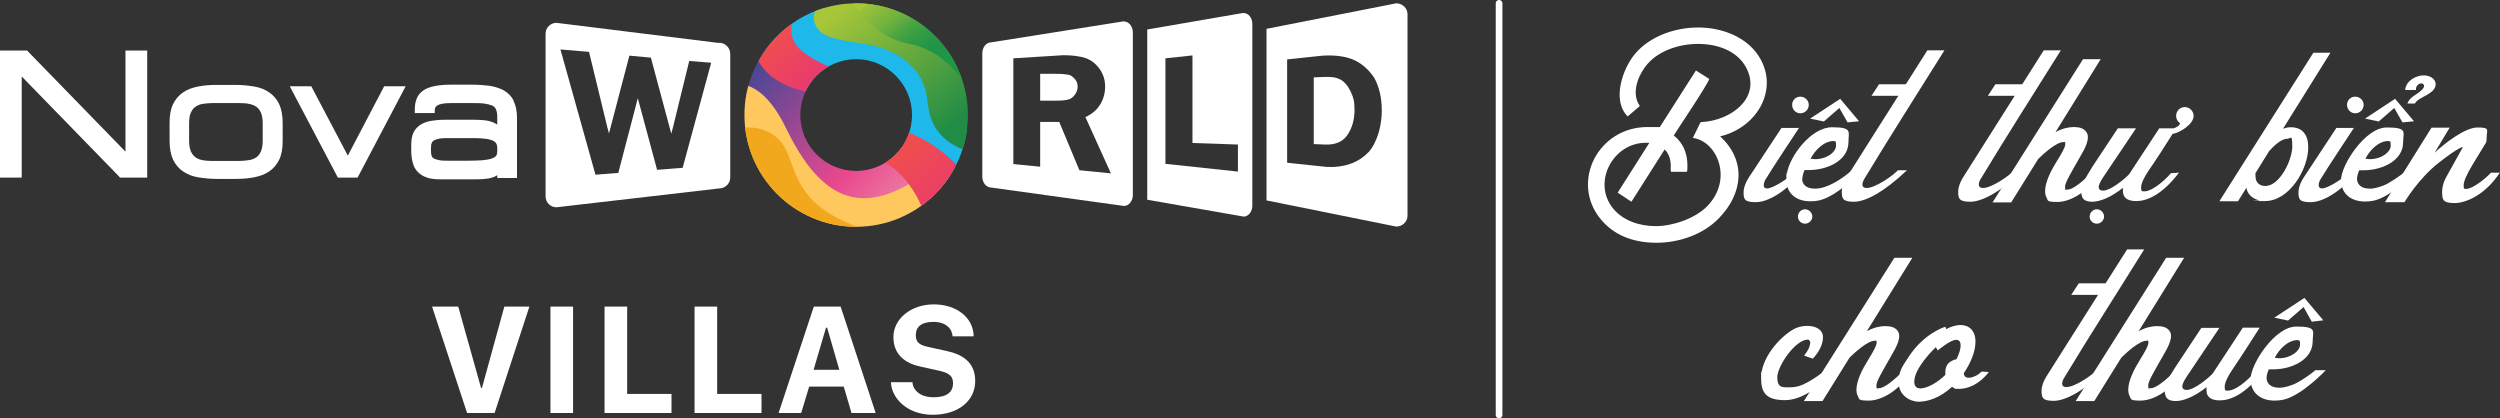 <?xml version="1.0" encoding="UTF-8"?>
<svg id="Layer_2" xmlns="http://www.w3.org/2000/svg" xmlns:xlink="http://www.w3.org/1999/xlink" version="1.1" viewBox="0 0 1127.7 188.7">
  <rect x="0" y="0" width="1127.7" height="188.7" fill="#333333" stroke="none"/>
  <!-- Generator: Adobe Illustrator 29.0.0, SVG Export Plug-In . SVG Version: 2.1.0 Build 186)  -->
  <defs>
    <style>
      .st0, .st1 {
        fill: none;
      }

      .st2 {
        fill: url(#linear-gradient2);
      }

      .st3 {
        fill: url(#linear-gradient1);
      }

      .st4 {
        fill: url(#linear-gradient3);
      }

      .st5 {
        fill: url(#linear-gradient5);
      }

      .st6 {
        fill: url(#linear-gradient4);
      }

      .st7 {
        fill: url(#linear-gradient);
      }

      .st8 {
        fill: #fff;
      }

      .st1 {
        stroke: #fff;
        stroke-linecap: round;
        stroke-miterlimit: 10;
        stroke-width: 3px;
      }

      .st9 {
        fill: #f1a81d;
      }

      .st10 {
        fill: #ffc85f;
      }

      .st11 {
        fill: #1eb8eb;
      }

      .st12 {
        clip-path: url(#clippath);
      }
    </style>
    <clipPath id="clippath">
      <path class="st0" d="M386.2,1.5c-27.8,0-50.4,22.6-50.4,50.4s22.6,50.4,50.4,50.4,50.4-22.6,50.4-50.4S414,1.5,386.2,1.5ZM386.2,77.1c-13.9,0-25.2-11.3-25.2-25.2s11.3-25.2,25.2-25.2,25.2,11.3,25.2,25.2-11.3,25.2-25.2,25.2Z"/>
    </clipPath>
    <linearGradient id="linear-gradient" x1="392.9" y1="-345.9" x2="470.8" y2="-440.6" gradientTransform="translate(0 -354.4) scale(1 -1)" gradientUnits="userSpaceOnUse">
      <stop offset="0" stop-color="#a8c738"/>
      <stop offset=".6" stop-color="#218c45"/>
    </linearGradient>
    <linearGradient id="linear-gradient1" x1="336.6" y1="-383.4" x2="418.3" y2="-458.5" gradientTransform="translate(0 -354.4) scale(1 -1)" gradientUnits="userSpaceOnUse">
      <stop offset="0" stop-color="#414796"/>
      <stop offset=".6" stop-color="#e9488d"/>
      <stop offset=".8" stop-color="#eb739f"/>
    </linearGradient>
    <linearGradient id="linear-gradient2" x1="352.6" y1="-368.2" x2="385.5" y2="-402" gradientTransform="translate(0 -354.4) scale(1 -1)" gradientUnits="userSpaceOnUse">
      <stop offset="0" stop-color="#ef4d50"/>
      <stop offset="1" stop-color="#e52c85"/>
    </linearGradient>
    <linearGradient id="linear-gradient3" x1="353" y1="-378.1" x2="430.3" y2="-452.3" gradientTransform="translate(0 -354.4) scale(1 -1)" gradientUnits="userSpaceOnUse">
      <stop offset="0" stop-color="#ef4d50"/>
      <stop offset="1" stop-color="#e52c85"/>
    </linearGradient>
    <linearGradient id="linear-gradient4" x1="406.2" y1="-424.4" x2="444.1" y2="-469.1" gradientTransform="translate(0 -354.4) scale(1 -1)" gradientUnits="userSpaceOnUse">
      <stop offset="0" stop-color="#ef4d50"/>
      <stop offset="1" stop-color="#e52c85"/>
    </linearGradient>
    <linearGradient id="linear-gradient5" x1="395.1" y1="-353.2" x2="435.4" y2="-402.2" gradientTransform="translate(0 -354.4) scale(1 -1)" gradientUnits="userSpaceOnUse">
      <stop offset="0" stop-color="#a8c738"/>
      <stop offset="0" stop-color="#9cc239"/>
      <stop offset=".2" stop-color="#6fb23e"/>
      <stop offset=".3" stop-color="#4ca542"/>
      <stop offset=".4" stop-color="#339c44"/>
      <stop offset=".5" stop-color="#249646"/>
      <stop offset=".6" stop-color="#1f9547"/>
    </linearGradient>
  </defs>
  <g id="Layer_1-2">
    <path class="st8" d="M734.3,52.6c-7.4-7.2-2.4-21.8,3.4-28.5,6.5-7.6,17.5-11.7,28.4-11.7s22.6,4.5,28,14.2c8.2,14.7-2.2,31.2-18.2,34.9,11.9,10.9,10.4,25.7-.5,36.9-6.9,7.2-17.7,11.1-28.2,11.1s-19.3-3.4-25.3-10.8c-13.6-16.8-.9-41.4,21.2-41.4s3.5.2,5.3.5l16.6-26,6,3.8c-.8,2.7-13.5,21.5-16,25.5,4.1,3.2,6.6,8.3,6.1,15.5,0,.2,0,.6-.2.9h-7.1c-.2-.5-.2-.9-.2-1.4.3-3.9-.8-6.8-2.7-8.7l-15,23.6-6.2-4.1,14.3-22.5c-.5,0-1.1,0-1.6,0-14.9,0-24.3,17.9-14.8,29.6,4.5,5.5,11.8,8,19.3,8s17.5-3.3,23.1-8.9c11.9-12.1,4.7-29.4-6.4-30.9l3.5-7.1c14.2-.6,27.8-11.5,20.4-24.9-4-7.2-12.6-10.4-21.5-10.4s-17.8,3.2-22.9,9.1c-4.2,4.9-7.5,13.2-3.4,18.9l-5.6,4.8h0Z"/>
    <path class="st8" d="M811.5,57.7s-12.6,19-14.7,22.6c-.9,1.3-1.2,2.4-1.2,3.3s.5,1.4,1.5,1.4c2.7,0,10-4.8,11.6-6.8l4-.2c-7.8,9.1-15.6,13.2-20.7,13.2s-5.5-1.3-5.5-4.5,2.4-6.7,2.4-6.7l14.7-22.3h7.9,0ZM815.9,47.3c0,2.1-1.7,3.8-3.8,3.8s-3.7-1.7-3.7-3.8,1.6-3.7,3.7-3.7,3.8,1.7,3.8,3.7Z"/>
    <path class="st8" d="M812.9,80.6c0,1.2.4,2.1,1.1,2.9,1.2,1.2,2.8,1.6,4.8,1.6,5.5,0,12.2-4.5,16.2-8h4.7s-10.7,11.4-19.1,13.3c-1.4.3-2.7.4-4,.4-6,0-10.8-3.2-10.8-9.8s0-1.6.2-2.6c1.3-8.1,11-21,20.4-21s7.4,2.1,7.4,6.7c0,8.4-9.7,12.6-17.7,12.6s-1.5,0-2.1,0c-.6,1.4-1,2.8-1,4h0ZM817.5,97.7c0,1.7-1.5,3.2-3.3,3.2s-3.2-1.5-3.2-3.2,1.4-3.3,3.2-3.3,3.3,1.5,3.3,3.3ZM830,44.5l8.6,10.2-5.2.5-3.7-6.5-7,6.1-6.2-1.3,13.7-9h0ZM816.7,71.6c.6,0,1.3.2,2,.2,5.5,0,9.5-3.3,9.5-6.1s-.3-1.6-1-2.1c-4.4,0-8.4,4-10.5,8h0Z"/>
    <path class="st8" d="M856.4,43.2h-12.2l3.4-5.2h12.1c3-4.7,5.9-9.3,9.7-15.3h7.7c-12.5,20-24.5,38.7-35.9,57.6-.8,1.2-1.1,2.2-1.1,2.9,0,1.1.7,1.6,1.9,1.6,3.8,0,11.6-5.3,14.1-8h4.1c-10.7,10.1-18.8,14.2-23.9,14.2s-5.5-1.4-5.5-4.6,2.4-6.7,2.4-6.7c7.6-12.1,15.4-24.3,23.1-36.5h0Z"/>
    <path class="st8" d="M908.9,43.2h-12.2l3.4-5.2h12.1c3-4.7,5.9-9.3,9.7-15.3h7.7c-12.5,20-24.5,38.7-35.9,57.6-.8,1.2-1.1,2.2-1.1,2.9,0,1.1.7,1.6,1.9,1.6,3.8,0,11.6-5.3,14.1-8h4.1c-10.7,10.1-18.8,14.2-23.9,14.2s-5.5-1.4-5.5-4.6,2.4-6.7,2.4-6.7c7.6-12.1,15.4-24.3,23.1-36.5h0Z"/>
    <path class="st8" d="M947.7,26.5l-20.5,33.1c2.9-1.6,5.8-2.3,8.3-2.3s4.4.6,5.4,2c.7.8.9,1.6.9,2.7,0,3.5-3.3,8.2-5.5,12.2-2,3.7-4.8,8.1-4.8,10.1s.4,1.2,1.2,1.2h0c3.3,0,10.2-7.1,10.2-7.1h4.1c-6.3,9.4-14,12.7-19,12.7s-4.1-.7-4.8-1.9c-.5-.9-.7-1.9-.7-3,0-4,2.6-9.2,5.3-13.5,2.1-3.3,3.8-6.3,3.8-7.7s-.2-.9-.9-.9c-3.2,0-9.2,5.5-11.3,7.6l-12.2,19.6h-8.4l40.8-64.6h7.7Z"/>
    <path class="st8" d="M989.5,52.3c0,3.7-6.2,7.6-9.5,8.1-2.7,4.4-8.3,13-10.7,16.4-2,2.9-3.5,5.9-3.5,7.8s.5,1.7,1.6,1.7c3.1,0,8.3-4.1,11.9-8.2l3.6-.2c-7.4,9.7-14.1,12.6-18.7,12.8h-.7c-4.3,0-5.9-1.9-5.9-4.5s0-1,.2-1.6c-5.8,4.6-10.7,6.4-14,6.4s-4.5-1.2-4.8-3c-.2-.4-.2-.8-.2-1.2,0-3.9,3.3-8.7,3.3-8.7l1.6-2.7,11.6-17.5h8.2s-11.4,17-15.1,22.5c-1.2,1.9-1.7,3.1-1.7,4,0,1.2.9,1.6,2,1.6,3.3,0,9.6-5.2,11.7-7.4l13.6-20.7h6.5c1.4-.5,3-1.4,2.8-2.4-1-.6-1.7-1.9-1.7-3.2,0-2.2,1.7-4,3.9-4s4,1.8,4,4h0ZM949.1,97.7c0,1.7-1.5,3.2-3.3,3.2s-3.2-1.5-3.2-3.2,1.4-3.3,3.2-3.3,3.3,1.5,3.3,3.3Z"/>
    <path class="st8" d="M1051.2,23.8l-21.4,34.3c1.2-.5,2.4-.7,3.6-.7,5.4,0,7.8,3.7,7.8,9,0,10.1-8.6,24.3-19.5,24.3s-1.6-.2-2.5-.3c-3.8-.9-5.5-3.3-5.9-5.7l-3.8,6.1h-8.4l42.4-67h7.7ZM1017.4,78.1c0,.5,0,.9,0,1.3,0,3,1.8,4.5,4.6,4.5,6.5-.2,12-11.9,12-17.8s-.7-3.5-2.3-3.5c-2.8,0-6.3,3.5-8.1,5.5l-6.2,10h0Z"/>
    <path class="st8" d="M1061.8,57.7s-12.6,19-14.7,22.6c-.9,1.3-1.2,2.4-1.2,3.3s.6,1.4,1.5,1.4c2.7,0,10-4.8,11.6-6.8l4-.2c-7.8,9.1-15.6,13.2-20.7,13.2s-5.5-1.3-5.5-4.5,2.4-6.7,2.4-6.7l14.7-22.3h7.9,0ZM1066.2,47.3c0,2.1-1.7,3.8-3.8,3.8s-3.7-1.7-3.7-3.8,1.6-3.7,3.7-3.7,3.8,1.7,3.8,3.7Z"/>
    <path class="st8" d="M1063.2,80.6c0,1.2.4,2.1,1.1,2.9,1.2,1.2,2.8,1.6,4.8,1.6s5.4-.9,8.1-2.4c4.7-2.7,8-5.5,8-5.5h4.7s-10.7,11.4-19.1,13.3c-1.4.3-2.7.4-4,.4-6,0-10.8-3.2-10.8-9.8s10.9-23.6,20.6-23.6,7.4,2.1,7.4,6.7c0,8.4-9.7,12.6-17.7,12.6s-1.5,0-2.1,0c-.6,1.4-1,2.8-1,4h0ZM1080.3,44.5l8.6,10.2-5.2.5-3.7-6.5-7,6.1-6.2-1.3,13.7-9ZM1067,71.6c.6,0,1.3.2,1.9.2,5.5,0,9.5-3.3,9.5-6.1s-.3-1.6-1-2.1c-4.4,0-8.4,4-10.4,8h0ZM1085.9,46.7c1-2.8,3.7-3.7,5.8-5.5,2.8-2.2,1.7-3.4.6-3.6-1.4,0-2.7,1.3-2.5,3h-4.9c.4-4.4,5.4-6.7,8.4-6.6,3.6,0,5.9,2.3,5.3,4.8-1.1,4.1-7.6,4.8-9.3,7.9h-3.4Z"/>
    <path class="st8" d="M1105.1,57.4l-6.9,11.5c4.4-4.1,13.6-11.4,19.4-11.4s4.1,1.2,4.1,4.1-.5,3-.5,3c0,0-2.3,3.9-5.9,9.7-2.3,3.9-4,7.3-4,9.3s.4,1.5,1.2,1.6h0c2.9,0,8.8-4.7,11.1-7.3h4c-6.3,9.7-15,13.7-20.4,13.7s-5.6-1.6-5.6-5.2,2-6.8,2-6.8l7.4-13.3c0,0-1.9,0-10.8,7-9.2,7.1-15.6,17.9-15.6,17.9h-8.8l21-33.6h8.3,0Z"/>
    <path class="st8" d="M816.6,154.9c0-.7-.2-1.2-.8-1.7h-.4c-5.5,0-13.7,11.9-13.7,17s2.8,4.5,5.8,4.5,5.5-.9,8.1-2.4c4.7-2.6,8-5.5,8-5.5h4.7c-5.5,5.9-14.6,13.7-23.1,13.7s-10.8-3.3-10.8-9.9,0-1.6.2-2.6c1.6-9.9,11.5-18.6,16-20.2,1.4-.5,3-.8,4.6-.8,3.6,0,7.1,1.5,7.1,5.1,0,5.3-4.6,9.7-4.6,9.7l-3.9-1.4s2.7-3.2,2.7-5.5h0Z"/>
    <path class="st8" d="M862.6,116.3l-20.5,33.1c2.9-1.6,5.8-2.3,8.3-2.3s4.4.6,5.4,1.9c.7.8.9,1.6.9,2.6,0,3.5-3.3,8.2-5.5,12.2-2,3.7-4.8,8.1-4.8,10.1s.4,1.2,1.2,1.2h0c3.3,0,10.2-7.1,10.2-7.1h4.1c-6.3,9.4-14,12.7-19,12.7s-4.1-.7-4.8-1.9c-.5-.9-.7-1.9-.7-3,0-4,2.6-9.2,5.3-13.5,2.1-3.4,3.8-6.3,3.8-7.7s-.2-.9-.9-.9c-3.2,0-9.2,5.5-11.3,7.6l-12.2,19.6h-8.4l40.8-64.6h7.7Z"/>
    <path class="st8" d="M877.8,148.5c2.3-1.2,4.6-1.9,6.5-1.9,4,0,6.8,2.6,6.8,7.5s-2.5,10.1-5.3,14.3c.2,1.5,1.1,2,2.3,2,2,0,4.8-1.6,5.7-2.8l3.3.2c-4.1,5.5-9.4,7.6-13.2,7.6s-1.6,0-2.3-.3c-.4-.2-.7-.4-1.1-.6-5.4,5-11,6.7-15,6.7s-9-3-9-8.4,1.2-6.9,4.5-11.9c6.8-10.4,15.8-13.3,16.5-13.5l.4,1.1h0ZM882.5,162.1c1.2-2.4,1.9-4.6,1.9-6.2s-.5-2.6-2-2.6c-2.8,0-8.3,4.8-8.3,4.8l-.9-1.5c-.9.9-9.7,9.4-9.7,15.5v.5c.2,1.9,1.2,2.6,2.8,2.6,3,0,7.8-2.7,11.2-6.1,0-.4,0-.8,0-1.2,0-2.3.9-4.3,3.3-5.3.6-.3,1.2-.5,1.8-.5h0Z"/>
    <path class="st8" d="M946.5,133h-12.2l3.4-5.2h12.1c3-4.7,5.9-9.3,9.7-15.3h7.7c-12.5,20.1-24.5,38.7-35.9,57.6-.8,1.2-1.1,2.2-1.1,2.9,0,1.1.7,1.6,1.9,1.6,3.8,0,11.6-5.3,14.1-8h4.1c-10.7,10.1-18.8,14.2-23.9,14.2s-5.5-1.4-5.5-4.6,2.4-6.7,2.4-6.7c7.6-12.1,15.4-24.3,23.1-36.5h0Z"/>
    <path class="st8" d="M985.2,116.3l-20.5,33.1c2.9-1.6,5.8-2.3,8.3-2.3s4.4.6,5.4,1.9c.7.8.9,1.6.9,2.6,0,3.5-3.3,8.2-5.5,12.2-2,3.7-4.8,8.1-4.8,10.1s.4,1.2,1.2,1.2h0c3.3,0,10.2-7.1,10.2-7.1h4.1c-6.3,9.4-14,12.7-19,12.7s-4.1-.7-4.8-1.9c-.5-.9-.7-1.9-.7-3,0-4,2.6-9.2,5.3-13.5,2.1-3.4,3.8-6.3,3.8-7.7s-.2-.9-.9-.9c-3.2,0-9.2,5.5-11.3,7.6l-12.2,19.6h-8.4l40.8-64.6h7.7Z"/>
    <path class="st8" d="M1001.2,147.8s-11.4,17-15.1,22.5c-1.2,1.9-1.7,3.1-1.7,4,0,1.2.9,1.6,2,1.6,3.3,0,9.6-5.2,11.7-7.4l13.6-20.7h7.6s-9.1,14.3-12.3,18.9c-2,2.9-3.5,5.9-3.5,7.8s.5,1.7,1.6,1.7c3.1,0,8.3-4.1,11.9-8.2l3.6-.2c-7.4,9.7-14.1,12.6-18.7,12.8h-.7c-4.3,0-5.9-1.9-5.9-4.5s0-1,.2-1.6c-5.8,4.6-10.7,6.4-14,6.4s-4.5-1.2-4.8-3c-.2-.4-.2-.8-.2-1.2,0-3.9,3.3-8.7,3.3-8.7l1.6-2.6,11.6-17.5h8.2Z"/>
    <path class="st8" d="M1022.4,170.4c0,1.2.4,2.1,1.1,2.9,1.2,1.2,2.8,1.6,4.8,1.6s5.4-.9,8.1-2.4c4.7-2.6,8-5.5,8-5.5h4.7s-10.7,11.4-19.1,13.3c-1.4.3-2.7.4-4,.4-6,0-10.8-3.2-10.8-9.8s10.9-23.6,20.6-23.6,7.4,2.1,7.4,6.7c0,8.4-9.7,12.6-17.7,12.6s-1.5,0-2.1,0c-.6,1.4-1,2.8-1,4h0ZM1039.4,134.3l8.6,10.2-5.2.6-3.7-6.6-7,6.1-6.2-1.3,13.7-9ZM1026.1,161.4c.6,0,1.3.2,1.9.2,5.5,0,9.5-3.4,9.5-6.1s-.3-1.6-1-2.1c-4.4,0-8.4,4-10.4,8h0Z"/>
    <polygon class="st8" points="56.6 68.4 12.7 23.3 12.3 22.8 0 22.8 0 80.1 9.8 80.1 9.8 34.5 53.7 79.6 54.1 80.1 66.4 80.1 66.4 22.8 56.6 22.8 56.6 68.4"/>
    <path class="st8" d="M121.3,41.6c-1.9-1.3-4.2-2.2-6.8-2.6-2.5-.4-5.3-.7-8.2-.7h-8.6c-2.9,0-5.6.2-8.2.7-2.6.5-4.9,1.3-6.8,2.6-2,1.3-3.5,3.1-4.6,5.3-1.1,2.2-1.6,5-1.6,8.4v8.4c0,3.4.6,6.2,1.6,8.4,1.1,2.2,2.6,4,4.6,5.3,1.9,1.3,4.2,2.2,6.8,2.6,2.5.4,5.3.7,8.2.7h8.6c2.9,0,5.6-.2,8.2-.7,2.6-.5,4.9-1.3,6.8-2.6,2-1.3,3.5-3.1,4.6-5.3,1.1-2.2,1.6-5,1.6-8.4v-8.4c0-3.4-.6-6.2-1.6-8.4-1.1-2.2-2.6-4-4.6-5.3h0ZM118.5,55.7v7.7c0,2-.3,3.7-.8,4.9-.5,1.1-1.1,2-2,2.6-.9.6-1.9,1.1-3.2,1.3-1.4.2-2.9.4-4.5.4h-12.2c-1.7,0-3.2-.1-4.6-.4-1.2-.2-2.3-.7-3.1-1.3-.8-.6-1.5-1.5-2-2.6-.5-1.2-.8-2.8-.8-4.9v-7.7c0-2,.2-3.7.8-4.9.5-1.1,1.1-2,2-2.6.9-.6,1.9-1.1,3.1-1.3,1.3-.2,2.9-.4,4.6-.4h12.2c1.6,0,3.2.1,4.5.4,1.2.2,2.3.7,3.2,1.3.8.6,1.5,1.5,2,2.6.5,1.2.8,2.8.8,4.9h0Z"/>
    <polygon class="st8" points="156.9 70.2 140.4 38.9 130.7 38.9 152.4 80.1 161.3 80.1 183 38.9 173.3 38.9 156.9 70.2"/>
    <path class="st8" d="M231.7,45.4c-1-2-2.5-3.5-4.4-4.6-1.8-1-4-1.7-6.5-2.1-2.4-.3-5-.5-7.9-.5h-9.5c-2.8,0-5.2.2-7.2.6-2,.4-3.8,1-5.1,1.9-1.4.9-2.5,2.2-3.1,3.7-.6,1.4-.9,3.1-.9,5.1v1.5h9v-.9c0-.6,0-1.2.3-1.6.1-.3.4-.6.8-.9.5-.3,1.2-.6,2.2-.8,1.1-.2,2.5-.3,4.3-.3h8.8c2.2,0,4.2,0,5.8.2,1.5.2,2.7.5,3.7.9.8.4,1.4.9,1.7,1.7.4.8.6,2,.6,3.5v3.4c-.7-.5-1.5-.9-2.4-1.2-1.1-.4-2.4-.7-3.9-.8-1.4-.1-3.1-.2-5.1-.2h-9.7c-2.6,0-5,0-7.1.3-2.2.2-4.1.7-5.6,1.5-1.6.8-2.9,2-3.8,3.6-.8,1.5-1.2,3.5-1.2,5.9v2.6c0,1.9.2,3.6.6,5.2.4,1.7,1.1,3.1,2.1,4.2s2.4,2.1,4.1,2.7c1.6.6,3.7.9,6.1.9h14.4c2.3,0,4.2,0,5.8-.2,1.6-.1,2.9-.4,4-.8.6-.2,1.2-.5,1.7-.9v1.3h8.9v-27.1c0-3.1-.5-5.6-1.5-7.5h0ZM224.3,66.6v1.7c0,.9-.2,1.5-.5,2-.4.5-1.1.9-2,1.2-1,.4-2.5.6-4.3.8-1.9.1-4.2.2-6.9.2h-8c-1.9,0-3.5,0-4.7-.3-1-.2-1.8-.5-2.4-.8-.4-.3-.7-.7-.8-1.1h0c-.2-.6-.3-1.4-.3-2.3v-1.2c0-1,.1-1.8.4-2.4.2-.5.5-.8,1-1.1.6-.3,1.4-.6,2.5-.8,1.2-.2,2.7-.2,4.6-.2h9.2c2.2,0,4.2,0,5.9.2,1.6.1,2.8.4,3.8.7.8.3,1.5.8,1.9,1.3.4.5.6,1.3.6,2.2h0Z"/>
    <path class="st8" d="M604.4,35.8c-1.8-1-4.2-1.2-6.7-1.1l-5.1.2v30.1l5,.2c4.4.2,8-1.1,10.1-4.2,2.2-3.1,3.3-7.1,3.3-11.4s-.6-5.8-1.8-8.4c-1.2-2.5-2.9-4.5-4.7-5.4h0Z"/>
    <path class="st8" d="M629.8,1.5l-58.5,11.5v77.4l58.5,11.8c2.8,0,5.1-2.2,5.1-4.9V6.4c0-2.7-2.3-4.9-5.1-4.9ZM617.2,68.7c-4.4,4.7-11,7-18.7,6.6l-17.9-1.9V26.8l16-1.7c6.5-.4,11.5.6,14.7,2.2,3.2,1.6,6.1,4.1,8.6,7.8,2.2,4,3.4,8.9,3.4,14.8s-1.6,13.7-6,18.8h0Z"/>
    <path class="st8" d="M561,5.8l-43.5,7.5v76.8l43.5,7.6c2.1,0,3.9-2.2,3.9-4.9V10.8c0-2.7-1.7-4.9-3.9-4.9h0ZM558.4,77.4l-32.7-3.5V26.3l12.2-1.3v39.5l20.5.7v12.3h0Z"/>
    <path class="st8" d="M324.4,19.4l-73.4-9.1c-2.7,0-4.9,2.2-4.9,4.9v73.4c0,2.7,2.2,4.9,4.9,4.9l73.4-8.5c2.7,0,5-2.2,5-4.9V24.3c0-2.7-2.2-5-5-5ZM308,75.7l-11.6.9-8.7-32.3-8.8,33.7-10.3.8-15.8-56.5,12.9,1.1,8.2,33.8c0,.1.2.7.4,1.5.1.3.2.8.4,1.5l9.2-35.1,9.7.9,9.2,34.3c.2-.6.4-1.6.8-3l7.3-29.8,9.9.8-12.9,47.5h0Z"/>
    <path class="st8" d="M481.9,33.7c-1-.2-2.9-.4-5.6-.4h-7.1v12.1h7.4c2.4,0,4.2-.2,5.3-.5,1.1-.3,2.1-1,2.9-2.1s1.3-2.3,1.3-3.7-.4-2.5-1.3-3.5-1.8-1.7-2.8-1.9h0Z"/>
    <path class="st8" d="M507,9.6l-59.9,9.5c-2.2,0-4,2.2-4,5v55.6c0,2.7,1.8,4.9,4,4.9l59.9,8.3c2.2,0,4-2.2,4-4.9V14.6c0-2.7-1.8-4.9-4-4.9h0ZM486.9,76.8l-9.1-21.8h-8.6v20.2l-12.1-1.2V26.3l22.6-1.4c4.2,0,7.5.5,10,1.3,2.5.9,4.6,2.5,6.3,4.9,1.7,2.4,2.5,5,2.5,8,0,5.7-3,11.2-8.9,13.7l11.5,25.4-14.1-1.4h0Z"/>
    <g class="st12">
      <g>
        <path class="st11" d="M351.8,8.6c10.6-6.9,27.2-5.6,38.3-2.7,10.4,2.7,18.6,12.4,25.3,20.3,6.9,8.1,12.8,17,17.5,26.6,4.1,8.4,11,19.3,6.9,28.9-.9,2-2.5,3.6-4.3,5-5.6,4.4-10.6,5.3-17.1,2.7-1.4-.5-2.8-1.1-3.7-2.2-.7-.9-1.1-2-1.4-3.1-3-10.3-5-22-9.4-31.8-3-6.8-8.6-14-16.5-14.5-3.6-.2-7.2.8-10.7,1.9-5.5,1.7-11.5,3.7-16.9.9-5.6-2.8-15.4-11.3-16.6-17.9-.3-1.9.3-3.9,1.2-5.6,1.8-3.6,4.4-6.3,7.5-8.3h0Z"/>
        <path class="st7" d="M370.9.1c-.6.8-1.1,1.5-1.6,2.2-1.4,2-2.6,4.3-2.1,6.8.4,2.3,1.7,4.4,3.6,5.8,1.5,1.1,3.1,1.7,4.9,2.2,7.1,2.1,14.6,2.2,21.7,4.5,8.7,2.8,16.8,8.8,19.7,17.8,1.5,4.8,1.2,10,3.1,14.7,1.6,4.1,4.5,7.6,8.1,10.1,5.4,3.7,11.9,5.5,18.3,6.5,2.3.3,4.6.7,6.9.9,1.2,0,2.3.2,3.5.1,1.1,0,2.5.6,3.1-.8.2-.5.2-1.1,0-1.7-.9-6.7-.6-13.5-.8-20.2,0-.3,0-.7,0-1,0-2.7-.1-5.4-.2-8-.1-3.4-.2-6.8-.3-10.3,0-2.6.3-5.3-.3-7.8-.8-3-3.5-4.9-5.6-7-5.1-4.9-10.1-9.7-15.2-14.6-.2-.1-.8-.6-.8-.8-2-1.9-4-3.9-6-5.9-1-1-2.1-1.9-3.4-2.4-1.4-.6-3-.5-4.5-.8-2.1-.3-4.2-.7-6.3-1.1-4-.7-8.1-1.4-12.2-1.5-4.1-.1-8.2.2-12.3.8-4.2.6-8.8,1.1-12.6,3.2-3.4,1.8-6.3,5.1-8.7,8.4h0Z"/>
        <path class="st3" d="M331.3,40.8c-.9-3.2,0-7.3,1.1-10.2,1.5-4.3,4.7-7.5,9.4-7.7,12-.5,23.4,8.2,22.7,22s10.8,35.2,34,23.7c5.5-2.7,12.4-3.8,15.1,3.1,1.3,3.4,1.6,7.2,1.4,10.9-.1,2.7,0,5.4-.6,8-.4,1.4-1.2,2.8-2.5,3.3-1.7.7-3.6-.2-5.3-.6-4.2-.9-8.5-.4-12.7-.3-8.1.2-16.2-1.5-23.4-5.4-7.8-4.2-13.8-10.8-19.1-17.8-6.7-8.8-13-17.9-19.1-27.1-.4-.6-.7-1.2-.9-1.9h0Z"/>
        <path class="st10" d="M325,39.9s15.5-11.1,29.5,17.8c14,28.9,31.3,41.5,59.1,23.1,4.2-2.8,11.6-6.9,15.9-2,2.5,2.8,2.7,6.4,3.1,9.9.2,1.9,0,3.9-.1,5.9,0,2.2-.2,4.4-.6,6.6-.9,5.2-3.3,9.7-8.2,11.9-4.6,2.1-9.8,2.4-14.7,2.7-4.8.3-9.5.2-14.2-.2-10.5-1.1-20.6-4.1-30.1-8.6-38-18.1-57.6-52.1-39.6-67.1h0Z"/>
        <path class="st9" d="M333.1,58.2c.8-.3,1.7-.5,2.6-.6,6.8-.7,14,2.1,17.7,8,2.9,4.6,4,10.1,6.4,15,2.6,5.3,6.3,10,11.1,13.5,2.9,2.1,6,3.9,9.2,5.4,1.9.9,3.9,1.8,5.9,2.5,1.1.4,2.2.8,3.4,1.2,1.9.6,3.7,2,4.4,3.9.7,2.1,0,4.7-1.9,5.8-4.4,2.4-10.7,1.3-15.4.7-6.5-.8-13-2.3-19.2-4.7-.2,0-.5-.2-.7-.3-9-3.6-17.4-8.9-24-16-7.3-7.7-12.7-20.5-5.3-30,1.6-2,3.6-3.7,6-4.5h0Z"/>
        <path class="st2" d="M378.3,41.1c-1-1.6-1.9-3.3-2.6-5.1-1.1-2.8,1.9-4.6-1.3-5.8-3.7-1.4-7.4-3.4-10.6-5.6-2.8-1.9-5.5-4.5-6.4-7.9-1.1-3.8-.2-7.9,1.4-11.3,1.3-2.7,3-7,1-9.8-2.5-3.4-8.8-2.5-12.3-1.6-3.7.9-7.1,2.8-10.1,5.1-2.2,1.8-4.5,3.8-5.8,6.3-1,2.1-.6,4.3.4,6.4,1.9,4,4.4,5.5,6.9,9.4,1.2,1.9,2,4,3,6,1,1.9,2.2,3.5,3.6,5,3,3,6.6,5.2,10.5,6.8,4.3,1.8,8.9,2.7,13.6,3.2,4,.4,7.9,1.6,10.8,4.6,2,2.1,3.1,4.8,3.7,7.5l2.5-3.1c-3.3-2.9-6.1-6.4-8.4-10.2h0Z"/>
        <path class="st4" d="M384.6,61.6c-.1,1.6-.9,3.2-.7,4.8.2,1.5,1.4,2.4,2.6,3,1.6.8,3.2,1.4,5,1.6,3.6.5,7.1,1.4,10.1,3.6,3.2,2.4,6,5.2,8.4,8.4,5.4,7.2,8.5,15.9,9.9,24.8.4,2.4,1,6.8,3.6,7.9,2,.8,4.1-1,5.4-2.3,3.2-3.2,5.6-7.1,7.7-11.1,1-1.9,1.9-3.9,2.9-5.9,1.8-3.3,2.4-6.1,1-9.7-1.7-4.4-4.9-7.9-8.1-11.3-2.4-2.5-4.9-4.8-7.6-6.9-4.6-3.6-9.7-6.7-15.3-8.6-4.9-1.6-10.1-1.6-15-3.7-2.9-1.3-5.6-3-8-5.1l-2.5,3.1c.1.5.2,1,.2,1.4.3,1.9.3,3.9.1,5.8h0Z"/>
        <path class="st6" d="M384.6,61.6c-.1,1.6-.9,3.2-.7,4.8.2,1.5,1.4,2.4,2.6,3,1.6.8,3.2,1.4,5,1.6,3.6.5,7.1,1.4,10.1,3.6,3.2,2.4,6,5.2,8.4,8.4,5.4,7.2,8.5,15.9,9.9,24.8.4,2.4,1,6.8,3.6,7.9,2,.8,4.1-1,5.4-2.3,3.2-3.2,5.6-7.1,7.7-11.1,1-1.9,1.9-3.9,2.9-5.9,1.8-3.3,2.4-6.1,1-9.7-1.7-4.4-4.9-7.9-8.1-11.3-2.4-2.5-4.9-4.8-7.6-6.9-4.6-3.6-9.7-6.7-15.3-8.6-4.9-1.6-10.1-1.6-15-3.7-2.9-1.3-5.6-3-8-5.1l-2.5,3.1c.1.5.2,1,.2,1.4.3,1.9.3,3.9.1,5.8h0Z"/>
        <path class="st5" d="M384.9,1.5s8.5,15.2,24.9,18.2c16.4,3.1,24.4,16.7,24.4,16.7,0,0-9.2-34.7-49.2-35h0Z"/>
      </g>
    </g>
    <path class="st8" d="M210.7,186.3l-15.8-48h11.8l10.3,36.7h.4l10.1-36.7h11.3l-15.7,48h-12.4Z"/>
    <path class="st8" d="M248.3,186.3v-48h10.2v48h-10.2Z"/>
    <path class="st8" d="M302.9,186.3h-30.2v-48h10.2v39.4h20v8.6Z"/>
    <path class="st8" d="M343.5,186.3h-30.2v-48h10.2v39.4h20v8.6Z"/>
    <path class="st8" d="M351.2,186.3l15.9-48h12.1l15.8,48h-10.9l-3.5-11.9h-15.6l-3.6,11.9h-10.2ZM372.6,147.8l-5.6,19h11.6l-5.5-19h-.5Z"/>
    <path class="st8" d="M411.6,172.5c.3,3.6,3.5,6.7,9.6,6.7s8.7-2.5,8.7-6.3-2.5-4.9-7.3-5.9l-7.2-1.6c-6.8-1.4-12.4-5.2-12.4-13.4s8-14.7,18.2-14.7,17.9,5.9,18,14.4h-9.5c-.2-3.4-3-6.5-8.6-6.5s-8,2.3-8,6,2.2,4.6,6.5,5.5l7.3,1.6c7,1.5,13,4.9,13,13.6s-7.4,15.2-19.2,15.2-18.7-7.9-18.8-14.7h9.8Z"/>
    <line class="st1" x1="676.2" y1="187.2" x2="676.2" y2="1.5"/>
  </g>
</svg>
